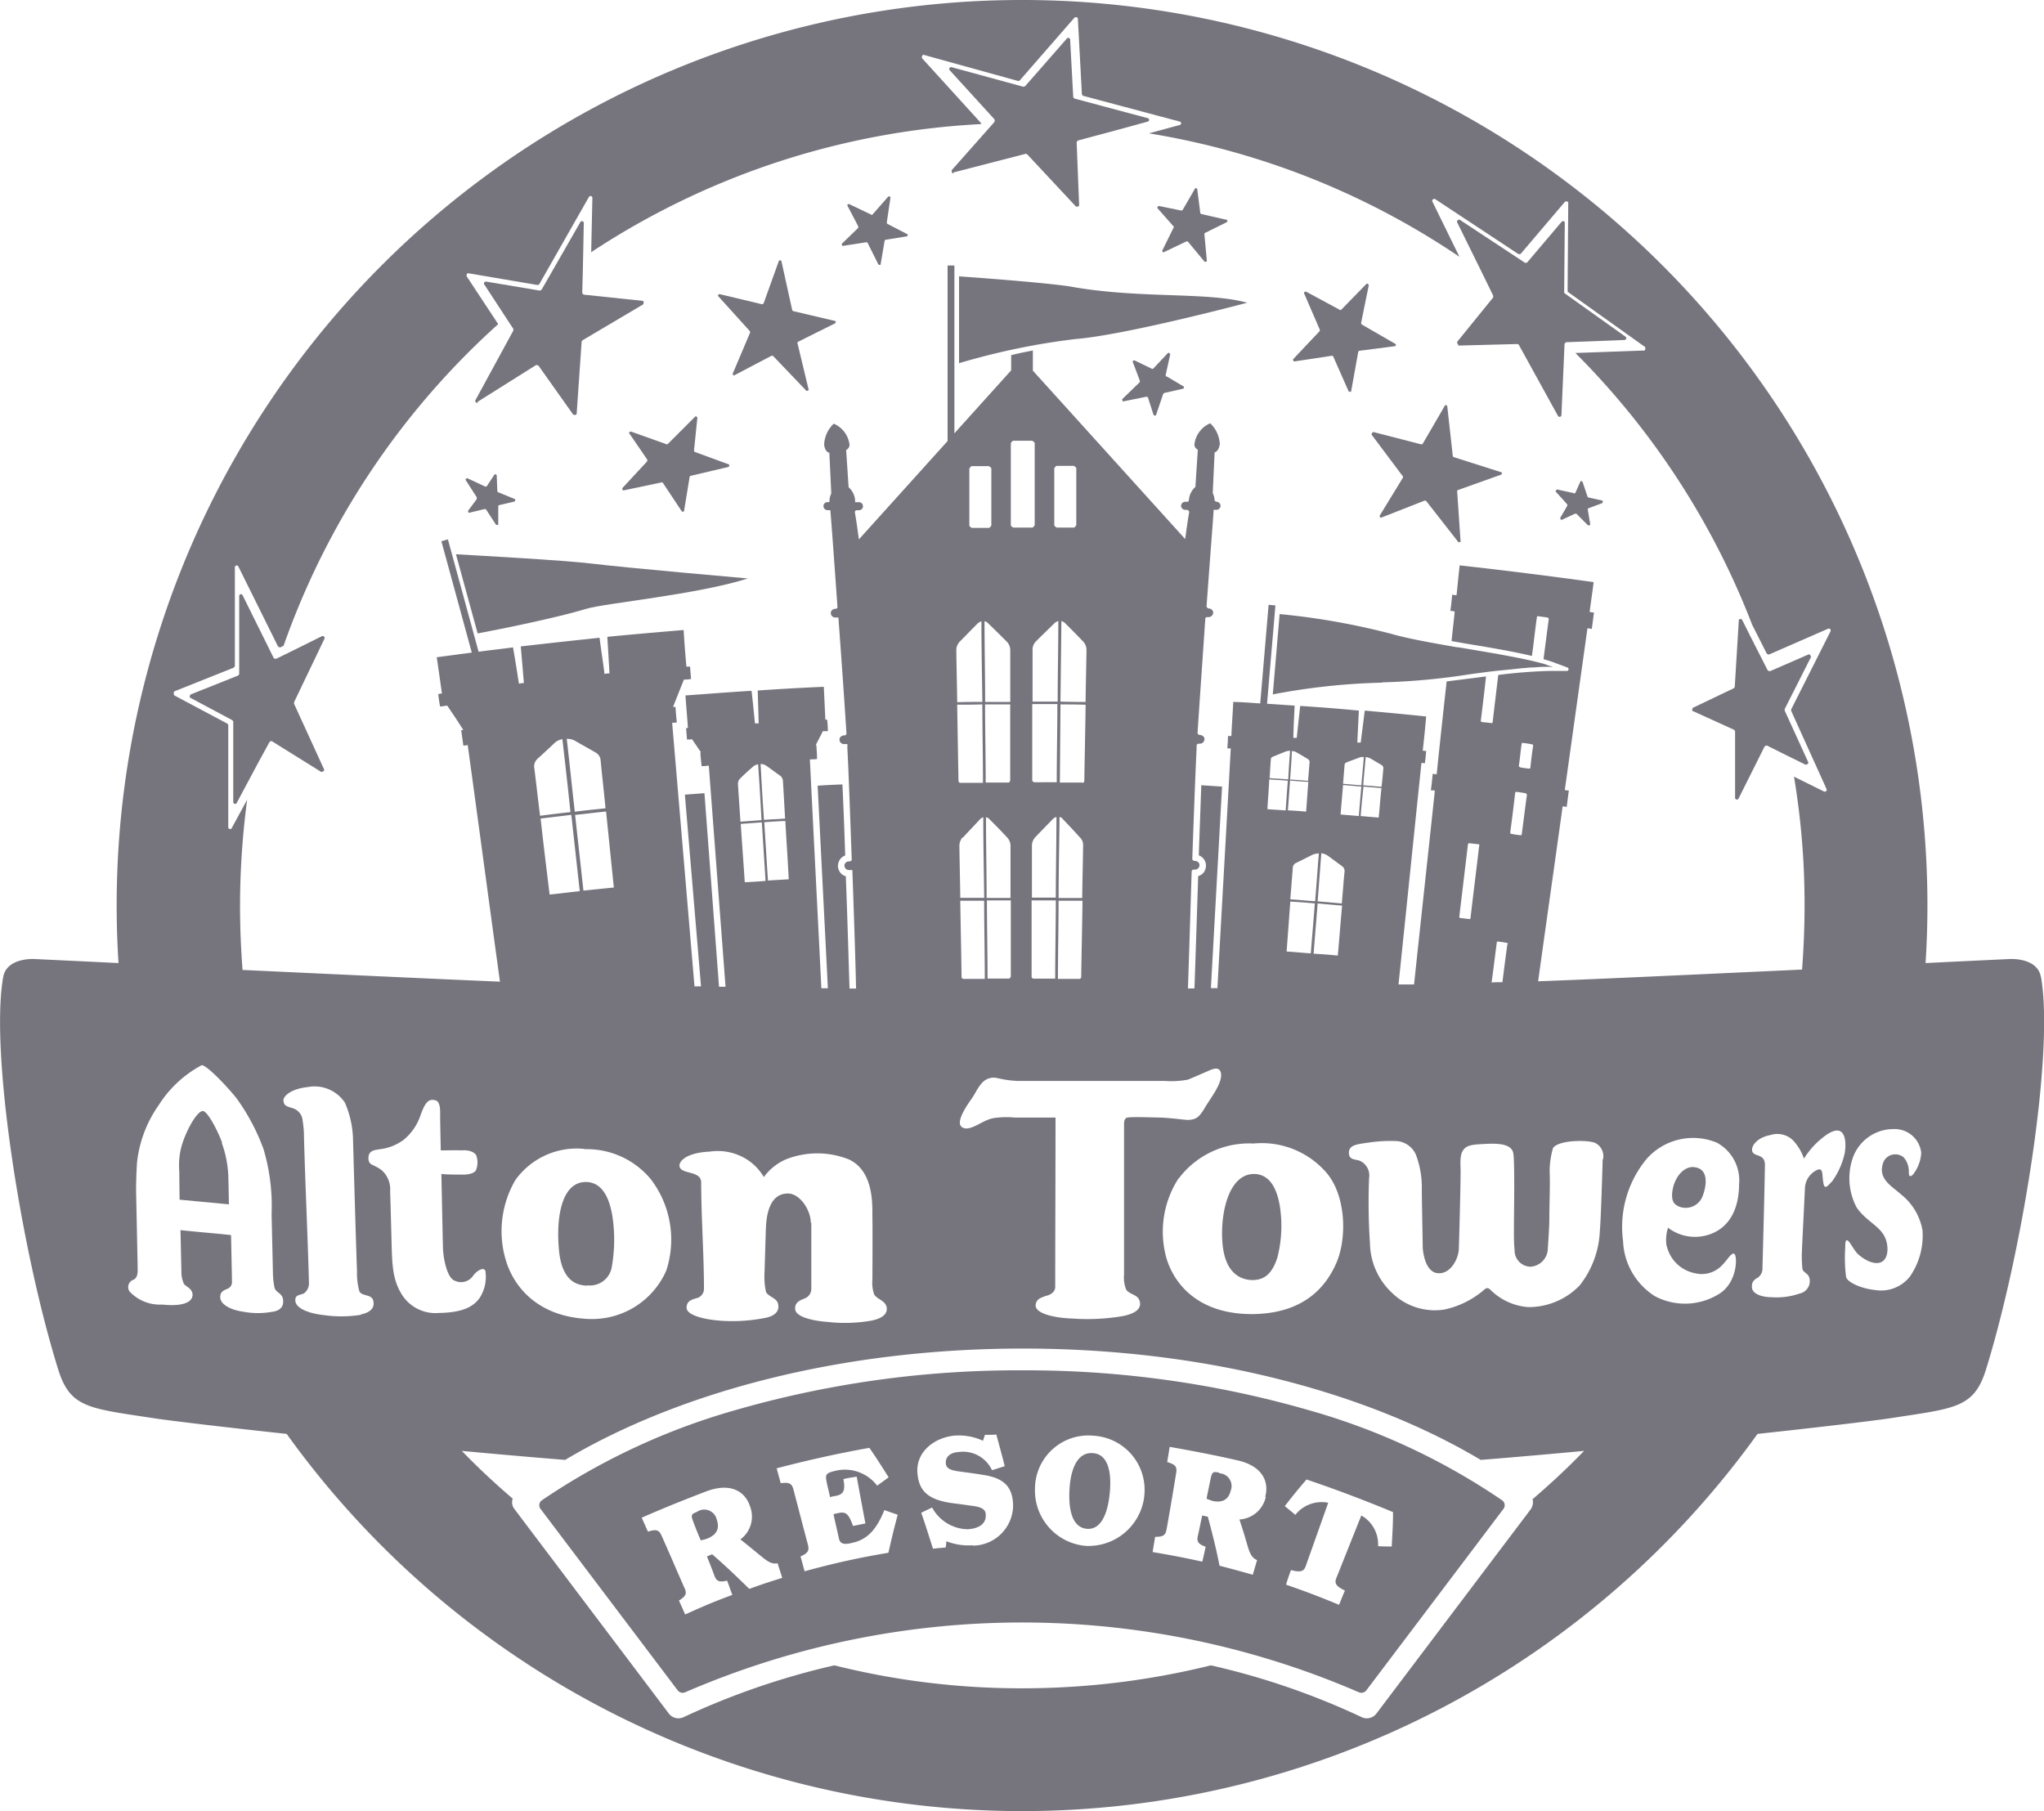 <?xml version="1.0" encoding="UTF-8"?> <svg xmlns="http://www.w3.org/2000/svg" id="Alton_Towers_Resort" data-name="Alton Towers Resort" width="156.753" height="138.888" viewBox="0 0 156.753 138.888"><path id="Path_29" data-name="Path 29" d="M61.97,15.56v6.684a53.324,53.324,0,0,1,8.944-1.855c3.853-.309,13.154-2.783,13.154-2.783-3.092-.856-8.23-.285-13.535-1.237-1.736-.285-7.16-.69-8.563-.785Z" transform="translate(11.579 5.61)" fill="#76757e"></path><path id="Path_30" data-name="Path 30" d="M80.463,31.693a51.9,51.9,0,0,0,6.708-.618c.476-.071.928-.119,1.4-.19l.618-.071c.238-.024.476-.048.69-.071h.024q.714-.071,1.356-.143h0c.214,0,.428-.048.642-.048h0c.309,0,.618-.048.9-.048h.761l-.214-.071a.143.143,0,0,1-.1-.024c-.048,0-.071-.024-.119-.048-.1-.024-.19-.071-.309-.1h0c-1.617-.452-4.139-.856-6.541-1.261h-.071c-1.927-.333-3.782-.666-5.019-1.023a54.543,54.543,0,0,0-8.587-1.522l-.523,6.161a50.3,50.3,0,0,1,8.349-.9Z" transform="translate(25.531 20.637)" fill="#76757e"></path><path id="Path_31" data-name="Path 31" d="M55.74,28.716c1.356-.428,8.539-1.094,12.393-2.331,0,0-9.277-.809-11.988-1.142-2.236-.262-8.373-.595-10.395-.714L47.415,30.6c1.665-.309,6.137-1.213,8.3-1.879Z" transform="translate(-10.783 17.976)" fill="#76757e"></path><path id="Path_32" data-name="Path 32" d="M40.121,44.906c-.309-.856-1.094-2.4-1.475-2.426-.381,0-1.047,1.07-1.475,2.212a5.483,5.483,0,0,0-.333,2.4c0,.333.024,2.188.024,2.188l3.782.357s-.024-1.5-.048-2.212a8.326,8.326,0,0,0-.5-2.5Z" transform="translate(-23.089 42.722)" fill="#76757e"></path><path id="Path_33" data-name="Path 33" d="M51.266,52.694a1.7,1.7,0,0,0,1.9-1.475,12.011,12.011,0,0,0,0-4.044c-.167-.809-.547-2.283-1.855-2.4-1.927-.143-2.45,2.5-2.212,5.162.214,2.5,1.427,2.759,2.188,2.783Z" transform="translate(-6.237 45.876)" fill="#76757e"></path><path id="Path_34" data-name="Path 34" d="M72.829,52.645c.785-.024,1.451-.381,1.879-1.784a9.829,9.829,0,0,0,.167-3.925c-.143-.809-.523-2.379-1.927-2.426-2.069-.048-2.688,3.259-2.45,5.471.238,2.26,1.5,2.664,2.307,2.664Z" transform="translate(23.269 45.521)" fill="#76757e"></path><path id="Path_35" data-name="Path 35" d="M85.3,47.221a1.385,1.385,0,0,0,2.022-.761c.262-.69.5-2.046-.666-2.165-.5-.071-1.189.309-1.546,1.308,0,0-.452,1.284.214,1.617Z" transform="translate(43.27 45.213)" fill="#76757e"></path><path id="Path_36" data-name="Path 36" d="M187.566,81.587c-.262-1.522-2.4-1.38-2.4-1.38s-2.593.119-6.446.309q.143-2.212.143-4.424a69.433,69.433,0,0,0-138.866,0q0,2.248.143,4.424c-3.877-.19-6.446-.309-6.446-.309s-2.117-.143-2.4,1.38c-1.023,5.8,1.4,21.051,4.21,30.066.928,3.021,2.379,3,7.421,3.782,1.308.19,5.019.642,10.109,1.189a69.446,69.446,0,0,0,112.8,0c5.09-.547,8.8-1,10.109-1.189,5.043-.785,6.494-.761,7.421-3.782,2.783-8.991,5.233-24.238,4.21-30.066ZM44.371,59.7l4.591-1.832s.1-.071.1-.143V50.165a.141.141,0,0,1,.262-.071l3.045,6.137s.119.1.19.071l.238-.119a59.935,59.935,0,0,1,16.46-24.666L66.825,27.83s0-.238.143-.214l5.3.9s.119,0,.143-.071l3.806-6.684a.141.141,0,0,1,.262.071L76.388,26a59.828,59.828,0,0,1,29.9-9.824c0-.048,0-.071-.024-.1l-4.519-4.971s0-.262.143-.238l7.231,2s.119,0,.143-.048l4.21-4.829s.238-.048.238.1l.309,5.8s.048.119.1.119l7.4,1.974a.133.133,0,0,1,0,.262l-2.355.642a59.547,59.547,0,0,1,23.81,9.467L140.9,22.121c-.071-.119.1-.262.214-.19l6.375,4.21s.143.024.19-.024l3.4-4s.262-.048.238.1l-.048,6.732s0,.1.048.119l5.9,4.21s.048.262-.071.262l-5.281.19A59.927,59.927,0,0,1,165.42,54.566l1.118,2.212s.119.1.19.071l4.519-1.974a.147.147,0,0,1,.19.19l-3.021,5.994v.119l2.712,5.994a.147.147,0,0,1-.19.19l-2.307-1.142a59.381,59.381,0,0,1,.809,9.919c0,1.641-.071,3.259-.19,4.876-7.207.333-15.247.714-20.242.9.618-4.472,1.261-8.944,1.879-13.415a1.392,1.392,0,0,1,.309.048c.071-.5.1-.761.167-1.261a1.392,1.392,0,0,1-.309-.048l1.736-12.393a1.606,1.606,0,0,1,.333.048c.071-.5.1-.761.167-1.261a1.606,1.606,0,0,1-.333-.048c.119-.9.19-1.356.309-2.283q-5.138-.714-10.276-1.284c-.1.9-.143,1.38-.238,2.283a.81.81,0,0,1-.333-.048c-.048.5-.071.761-.143,1.261a.81.81,0,0,1,.333.048c-.071.761-.167,1.5-.238,2.26l1.213.214c1.76.285,3.544.595,4.948.928.143-1.023.214-1.76.381-2.973a.083.083,0,0,1,.119-.071c.285.048.428.048.69.1a.109.109,0,0,1,.1.119c-.167,1.261-.262,2-.4,3.068.309.1.571.167.809.262l1.023.381c.143.048.1.285-.048.262h-1.284a39.093,39.093,0,0,0-3.972.309c-.167,1.4-.262,2.165-.428,3.616a.083.083,0,0,1-.119.071c-.262-.024-.4-.048-.69-.071a.1.1,0,0,1-.1-.1c.167-1.38.262-2.141.4-3.4-.452.048-.88.119-1.332.166-.547.071-1.118.143-1.689.214-.262,2.379-.523,4.733-.761,7.112a1.356,1.356,0,0,1-.309-.024c-.048.5-.071.761-.143,1.261a1.356,1.356,0,0,1,.309.024c-.523,4.948-1.07,9.9-1.594,14.866H138.3c.595-5.661,1.166-11.322,1.76-16.983a.976.976,0,0,1,.262.024c.048-.381.071-.571.1-.951a.976.976,0,0,1-.262-.024c.119-1.047.167-1.57.262-2.616-1.57-.167-3.14-.309-4.71-.452-.119.975-.19,1.475-.309,2.45h-.262c.048-.975.071-1.475.119-2.45-1.784-.167-2.688-.238-4.5-.357-.1.975-.167,1.475-.262,2.45h-.262c.024-.975.048-1.475.1-2.474-.714-.048-1.427-.1-2.117-.143l.642-7.54-.523-.048-.642,7.564c-.69-.048-1.38-.1-2.069-.119-.048,1.047-.1,1.57-.143,2.616h-.262c0,.381-.024.571-.048.951h.262c-.333,6.137-.69,12.25-1.023,18.387h-.5l.856-15.461c-.523-.024-1.047-.071-1.594-.1-.048,1.451-.119,3.235-.19,5.376a.838.838,0,0,1,.523.571.9.9,0,0,1-.143.737.856.856,0,0,1-.428.285c-.119,3.734-.238,7.326-.285,8.611h-.5c.048-1.308.167-5.066.285-8.967a.153.153,0,0,1,.143-.143h.119a.354.354,0,0,0,.333-.428.358.358,0,0,0-.333-.238h-.071s-.143-.071-.143-.143c.119-3.33.238-6.636.333-8.492v-.214a.153.153,0,0,1,.143-.143h.119a.354.354,0,0,0,.333-.428.358.358,0,0,0-.333-.238h-.048s-.143-.071-.143-.143c.143-2.26.381-5.59.595-8.777a.133.133,0,0,1,.143-.119h.119a.354.354,0,0,0,.333-.428.358.358,0,0,0-.333-.238h-.024s-.143-.071-.143-.143c.238-3.33.476-6.327.547-7.421h.214a.313.313,0,0,0,.309-.357.329.329,0,0,0-.309-.262h0s-.143-.048-.143-.119a1.434,1.434,0,0,0-.143-.547l.143-3.116c.143-.048.333-.19.4-.642a2.359,2.359,0,0,0-.737-1.594,2.014,2.014,0,0,0-1.213,1.641.432.432,0,0,0,.262.381L122.724,44a1.5,1.5,0,0,0-.5,1.023.133.133,0,0,1-.143.119h-.143a.313.313,0,0,0-.309.357.329.329,0,0,0,.309.262h.167s.143.071.143.167c-.119.69-.214,1.38-.309,2.069L110.26,35.085V33.539c-.523.1-1.094.214-1.665.357v1.166l-4.353,4.829V27.021h-.523V40.484l-6.8,7.54c-.1-.714-.19-1.4-.309-2.069,0-.1.048-.167.143-.167h.167a.306.306,0,0,0,.309-.262.313.313,0,0,0-.309-.357H96.63a1.474,1.474,0,0,0-.5-1.142l-.19-2.854a.479.479,0,0,0,.262-.381,2.014,2.014,0,0,0-1.213-1.641,2.359,2.359,0,0,0-.737,1.594c.048.452.238.595.4.642L94.8,44.5a1.519,1.519,0,0,0-.143.666h-.143a.306.306,0,0,0-.309.262.313.313,0,0,0,.309.357h.214c.1,1.118.309,4.091.547,7.421a.137.137,0,0,1-.143.143h-.024a.358.358,0,0,0-.333.238.342.342,0,0,0,.333.428h.238c.238,3.211.476,6.613.618,8.9a.153.153,0,0,1-.143.143h-.048a.358.358,0,0,0-.333.238.342.342,0,0,0,.333.428h.262v.357c.1,1.855.214,5.162.333,8.492a.153.153,0,0,1-.143.143h-.071a.358.358,0,0,0-.333.238.342.342,0,0,0,.333.428h.262c.143,3.949.262,7.778.285,9.086h-.5c-.048-1.284-.143-4.876-.285-8.611a.766.766,0,0,1-.428-.285.821.821,0,0,1-.143-.737.838.838,0,0,1,.523-.571c-.071-2.188-.143-4-.214-5.447-.642.024-1.284.048-1.9.1l.785,15.532h-.5c-.285-5.851-.595-11.7-.88-17.554a4.212,4.212,0,0,0,.547-.024c0-.428-.024-.642-.048-1.07h-.048c.214-.428.333-.642.547-1.07h.381c0-.357-.024-.523-.048-.88h-.143c-.048-1-.071-1.5-.119-2.521q-2.533.107-5.067.285c.024,1,.048,1.5.071,2.521h-.285c-.1-1-.143-1.5-.262-2.5-1.689.1-3.378.238-5.067.357.071,1,.119,1.5.19,2.5h-.143c.024.357.048.523.071.88a2.046,2.046,0,0,0,.381-.024c.285.4.4.595.69,1H84.76c.024.428.048.642.1,1.07a4.246,4.246,0,0,0,.547-.048c.428,5.661.856,11.3,1.284,16.96h-.5l-.523-6.946-.595-7.9c-.5.048-1,.071-1.5.119l1.237,14.7h-.5c-.571-6.732-1.142-13.487-1.713-20.218a1.8,1.8,0,0,0,.357-.024c-.048-.476-.071-.714-.1-1.189h-.19c.333-.833.5-1.261.833-2.093a4.246,4.246,0,0,0,.547-.048c-.024-.381-.048-.571-.071-.951H83.69c-.1-1.118-.143-1.689-.214-2.807-1.95.167-3.9.333-5.851.523.071,1.118.1,1.689.167,2.807a1.047,1.047,0,0,0-.381.048c-.143-1.118-.238-1.665-.381-2.783-2.022.214-4.02.428-6.042.666.1,1.118.143,1.689.238,2.807a2.082,2.082,0,0,0-.381.048c-.167-1.118-.262-1.665-.452-2.783-.88.119-1.76.214-2.64.333L65.4,48.024l-.5.143,2.331,8.539c-.9.119-1.784.238-2.688.357.167,1.118.238,1.665.4,2.783a1.194,1.194,0,0,0-.285.048c.048.381.071.571.143.951.214-.024.333-.048.547-.071.5.737.761,1.118,1.237,1.879h-.167c.071.476.1.714.167,1.189a1.606,1.606,0,0,0,.333-.048c.833,6.042,1.641,12.107,2.474,18.149-5.019-.214-12.75-.571-19.743-.9-.119-1.617-.19-3.235-.19-4.876a61.661,61.661,0,0,1,.547-8.182l-1.189,2.188a.141.141,0,0,1-.262-.071V62.272s-.024-.1-.071-.119l-4.067-2.165s-.1-.214,0-.262Zm103.257,5.8s-.1-.048-.1-.1c.1-.666.119-1.023.214-1.689a.083.083,0,0,1,.119-.071,6.413,6.413,0,0,1,.666.1.1.1,0,0,1,.1.1c-.1.666-.143,1.023-.214,1.689a.083.083,0,0,1-.119.071A6.411,6.411,0,0,1,147.628,65.507Zm.523,2.093c-.167,1.213-.238,1.832-.4,3.045a.083.083,0,0,1-.119.071,6.411,6.411,0,0,1-.666-.1.1.1,0,0,1-.1-.1c.167-1.213.238-1.832.381-3.045a.083.083,0,0,1,.119-.071,6.413,6.413,0,0,1,.666.1.1.1,0,0,1,.1.1Zm-1.5,11.465c-.167,1.213-.262,1.974-.381,2.926-.309,0-.595,0-.833.024.143-1.023.238-1.808.4-3.068a.083.083,0,0,1,.119-.071,5.972,5.972,0,0,1,.642.1.1.1,0,0,1,.1.1ZM144.488,71.5c-.214,1.855-.452,3.711-.666,5.566a.083.083,0,0,1-.119.071c-.262-.024-.381-.048-.642-.071a.1.1,0,0,1-.1-.1l.666-5.566s.048-.1.119-.071c.262.024.4.048.666.071a.1.1,0,0,1,.1.1ZM117.253,92.885V104.4a2.469,2.469,0,0,0,.167,1.166c.262.381.88.357,1.023.856.119.357.048.9-1.284,1.166a16.063,16.063,0,0,1-3.853.19c-1.451-.048-2.9-.4-2.831-1.047.048-.452.4-.547.785-.69.238-.048.714-.238.714-.69,0-3.972.024-9.039.024-12.987H108.88a6.8,6.8,0,0,0-1.665.048c-.761.143-1.5.833-2.117.785-.928-.119-.19-1.356.452-2.26.428-.595.666-1.4,1.4-1.594.571-.143.666.143,2.165.214h11.275a6.942,6.942,0,0,0,1.76-.1c.523-.214,1.118-.476,1.665-.714.642-.285.833-.071.88.285.048.809-.785,1.784-1.308,2.688-.428.69-.642.785-1.213.833-.262,0-1.522-.19-2.4-.19-.9-.024-1.879-.048-2.236,0-.333.024-.285.571-.285.571ZM112.234,75.5c0-2.069.048-4.115.071-6.184a.315.315,0,0,1,.238.143c.547.571.809.856,1.332,1.427a.807.807,0,0,1,.238.642c-.024,1.594-.048,2.4-.071,4H112.21Zm1.832.238c-.024,1.95-.071,3.9-.1,5.851a.153.153,0,0,1-.143.143h-1.641c0-2,.048-4,.048-5.994h1.832Zm0-9.063h-1.736l.048-5.994c.761,0,1.166,0,1.927.024-.024,1.95-.071,3.9-.1,5.851a.153.153,0,0,1-.143.143Zm-1.689-6.208.071-6.184a.984.984,0,0,1,.262.143c.571.571.856.856,1.4,1.427a.919.919,0,0,1,.262.642c-.024,1.594-.048,2.4-.071,4C113.542,60.488,113.138,60.488,112.377,60.465ZM113.59,46.93s-.1.19-.19.19h-1.308s-.19-.1-.19-.19V42.577s.1-.19.19-.19H113.4s.19.1.19.19Zm-1.641,7.493a1.137,1.137,0,0,1,.262-.143c0,2.069-.048,4.115-.048,6.184h-1.927v-4a.887.887,0,0,1,.285-.642c.571-.571.856-.833,1.427-1.4ZM110.188,75.5v-4a.963.963,0,0,1,.262-.642c.547-.571.809-.833,1.356-1.4a.567.567,0,0,1,.262-.143c0,2.069-.048,4.115-.048,6.184h-1.832Zm1.832.214c0,2-.048,4-.048,5.994h-1.665a.153.153,0,0,1-.143-.143V75.712H112Zm-1.665-9.063s-.143-.071-.143-.143V60.655h1.927c0,2-.048,4-.048,5.994ZM110.4,46.93s-.1.19-.19.19h-1.451s-.19-.1-.19-.19v-6.28s.1-.19.19-.19h1.451s.19.1.19.19Zm-1.832,34.633s-.071.143-.143.143h-1.641c0-2-.048-4-.048-5.994h1.832Zm-1.855-6.042c0-2.069-.048-4.115-.048-6.184a.413.413,0,0,1,.262.143c.547.547.833.833,1.356,1.4a.919.919,0,0,1,.262.642v4h-1.832Zm1.665-8.848h-1.736c0-2-.048-4-.048-5.994h1.927V66.53S108.476,66.673,108.38,66.673ZM106.6,60.488c0-2.069-.048-4.115-.048-6.184a.413.413,0,0,1,.262.143c.571.547.856.833,1.427,1.4a.943.943,0,0,1,.285.642v4H106.6Zm-.024,21.241h-1.641a.153.153,0,0,1-.143-.143c-.024-1.95-.071-3.9-.1-5.851h1.832C106.525,77.733,106.573,79.731,106.573,81.729Zm.5-34.776s-.1.19-.19.19h-1.308s-.19-.1-.19-.19V42.6s.1-.19.19-.19h1.308s.19.1.19.19Zm-1.023,7.493a1.136,1.136,0,0,1,.262-.143c0,2.069.048,4.115.071,6.184-.761,0-1.166,0-1.927.024-.024-1.594-.048-2.4-.071-4a.963.963,0,0,1,.262-.642C105.217,55.3,105.478,55.017,106.049,54.447Zm.333,6.256c0,2,.048,4,.048,5.994h-1.736a.153.153,0,0,1-.143-.143l-.1-5.851c.761,0,1.166,0,1.927-.024Zm-1.5,10.2c.523-.571.809-.856,1.332-1.427a.634.634,0,0,1,.238-.143c0,2.069.048,4.115.071,6.184h-1.832c-.024-1.594-.048-2.4-.071-4a1.068,1.068,0,0,1,.238-.642Zm16.555,26.141a6.755,6.755,0,0,1,5.733-2.688,6.559,6.559,0,0,1,5.471,2.093c1.641,1.736,1.736,5.138.88,7.088-.785,1.784-2.45,3.853-6.4,3.9-4.115.024-5.994-2.236-6.613-4.258a7.523,7.523,0,0,1,.928-6.161Zm10.656-21.1c.761.071,1.118.1,1.879.167-.143,1.522-.19,2.307-.333,3.83-.737-.071-1.118-.1-1.855-.143.119-1.522.19-2.307.309-3.83Zm-.523,3.83c-.737-.048-1.118-.1-1.855-.143.119-1.546.167-2.307.285-3.83.761.048,1.118.071,1.879.143-.119,1.546-.19,2.307-.309,3.83Zm.309-4c-.761-.048-1.118-.1-1.879-.143.071-.975.119-1.475.19-2.45a.429.429,0,0,1,.285-.357l1.189-.595a1.3,1.3,0,0,1,.523-.119c-.119,1.475-.167,2.212-.285,3.687Zm-.5-9.229c-.571-.048-.833-.071-1.4-.1.071-.88.1-1.308.143-2.188a.719.719,0,0,1,.381.119c.333.19.5.285.809.476.119.071.167.143.167.238-.048.571-.071.88-.119,1.451Zm0,.1c-.071.9-.1,1.356-.167,2.26-.547-.048-.833-.071-1.4-.1.071-.9.1-1.356.167-2.283.571.048.833.071,1.4.1Zm-1.57-.214c-.571-.048-.833-.048-1.4-.1.048-.571.048-.88.1-1.451q0-.143.214-.214c.357-.143.523-.214.88-.357a.986.986,0,0,1,.381-.071c-.071.88-.1,1.308-.143,2.188Zm0,.1c-.071.9-.1,1.356-.167,2.283-.547-.048-.833-.048-1.4-.1.048-.9.1-1.356.143-2.283.571.048.833.048,1.4.1Zm4.163,9.419c-.761-.071-1.118-.1-1.879-.167.119-1.475.167-2.212.285-3.687a1.154,1.154,0,0,1,.5.19c.428.309.642.476,1.07.785a.467.467,0,0,1,.214.4c-.1.975-.119,1.475-.214,2.45Zm-.119-6.827c.071-.9.119-1.356.19-2.26l1.4.119c-.071.9-.119,1.356-.19,2.26C134.712,69.194,134.427,69.17,133.856,69.123Zm.19-2.355c.048-.571.071-.88.119-1.451q0-.143.214-.214c.357-.143.523-.19.88-.333a.706.706,0,0,1,.381-.048c-.071.88-.119,1.308-.19,2.165l-1.4-.119Zm1.546.214,1.4.119c-.1.9-.119,1.356-.214,2.26l-1.38-.119c.071-.9.119-1.356.214-2.26Zm0-.1c.071-.88.119-1.308.19-2.165a1.019,1.019,0,0,1,.381.119c.333.19.476.285.809.476a.3.3,0,0,1,.167.238c-.048.571-.071.88-.143,1.451l-1.4-.119ZM93.228,100.425c0-.975-.856-2.283-1.808-2.236-1.522.048-1.617,2.046-1.641,2.854-.024.761-.1,3.259-.1,3.259a5.337,5.337,0,0,0,.119,1.451c.214.357.785.452.9.833.119.357.1.975-1.094,1.166a12.883,12.883,0,0,1-3.306.19c-1.308-.1-2.593-.428-2.593-1s.5-.642.88-.761a.74.74,0,0,0,.452-.69c0-2.64-.214-5.518-.214-8.182-.048-.928-1.641-.547-1.665-1.261,0-.428.69-1,2.307-1.07a4.163,4.163,0,0,1,3.068.737,4,4,0,0,1,1.094,1.213,4.155,4.155,0,0,1,1.689-1.356,6.542,6.542,0,0,1,4.829,0c1.9.88,1.808,3.425,1.808,4.377.024.951,0,4.852,0,4.852a2.669,2.669,0,0,0,.143,1.142c.238.357.761.428.928.88.1.333.048.88-1.166,1.118a11.831,11.831,0,0,1-3.306.1c-1.308-.1-2.593-.428-2.521-1.07,0-.428.357-.595.737-.737a.788.788,0,0,0,.5-.714v-5.09ZM89.66,69.717c.642-.048.975-.071,1.617-.1.1,1.784.167,2.688.262,4.472-.642.048-.951.048-1.594.1-.119-1.784-.167-2.688-.285-4.472Zm.1,4.5c-.642.048-.951.071-1.594.1-.119-1.784-.19-2.688-.309-4.472l1.617-.119.285,4.472Zm-.119-4.662c-.119-1.713-.167-2.569-.262-4.305a.783.783,0,0,1,.452.143c.4.285.618.452,1.023.737a.531.531,0,0,1,.238.428c.071,1.142.1,1.713.167,2.878-.642.048-.975.048-1.617.1Zm-.19,0-1.617.119c-.071-1.142-.119-1.713-.19-2.878a.562.562,0,0,1,.19-.452c.357-.357.547-.523.928-.856a.738.738,0,0,1,.428-.214c.119,1.713.167,2.569.262,4.305Zm-14.3-.4c.951-.1,1.427-.167,2.379-.262l.595,5.828-2.331.238c-.214-1.95-.428-3.877-.642-5.828ZM75.531,75c-.928.1-1.4.167-2.331.262-.238-1.95-.476-3.877-.69-5.828.951-.119,1.427-.167,2.355-.285.214,1.95.428,3.877.642,5.828Zm-.4-6.089c-.214-1.855-.4-3.734-.618-5.59a1.261,1.261,0,0,1,.666.167c.618.357.928.523,1.546.88a.742.742,0,0,1,.381.547c.143,1.5.238,2.236.381,3.734-.951.1-1.427.143-2.379.262Zm-.285.024c-.951.1-1.427.167-2.379.285-.19-1.5-.262-2.236-.452-3.734a.788.788,0,0,1,.238-.618c.523-.476.785-.714,1.308-1.213a1.178,1.178,0,0,1,.618-.309c.214,1.855.428,3.734.618,5.59Zm1.023,25.856a6.36,6.36,0,0,1,5.114,2.331,7.628,7.628,0,0,1,1.166,6.969,6.215,6.215,0,0,1-6.113,3.711c-3.806-.214-5.614-2.5-6.208-4.543a7.776,7.776,0,0,1,.737-6.089,5.775,5.775,0,0,1,5.3-2.4ZM51.959,107.252a6.017,6.017,0,0,1-2.26,0c-.88-.119-1.76-.523-1.76-1.118,0-.4.238-.5.5-.618a.556.556,0,0,0,.4-.595c0-.4-.071-3.544-.071-3.544-1.284-.143-2.593-.238-3.877-.381.024,1.07.048,2.141.071,3.187a2.2,2.2,0,0,0,.19.928c.167.238.618.333.666.809.024.618-.785.951-2.331.785a3.183,3.183,0,0,1-2.5-1,.6.6,0,0,1,.285-.9c.4-.167.333-.737.333-1,0-.214-.119-5.828-.119-5.828s0-1.142.071-2.141a9.34,9.34,0,0,1,1.665-4.424,8.767,8.767,0,0,1,3.306-3.068c.4.024,1.927,1.617,2.664,2.545a15.988,15.988,0,0,1,2.069,3.9,15.3,15.3,0,0,1,.618,4.948c.024,1.237.1,4.305.1,4.519A6.471,6.471,0,0,0,52.1,105.4c.119.4.523.4.642.833.071.357.048.88-.761,1.023Zm6.779.238a9.562,9.562,0,0,1-2.854.024c-1.094-.119-2.212-.5-2.188-1.166,0-.4.357-.357.666-.5a.977.977,0,0,0,.381-.856c-.1-3.734-.285-7.469-.381-11.18a7.747,7.747,0,0,0-.1-1.189,1.084,1.084,0,0,0-.761-.975c-.571-.167-.666-.238-.714-.571-.048-.285.476-.9,1.832-1.047A2.8,2.8,0,0,1,57.5,91.22a7.479,7.479,0,0,1,.618,2.664c.1,3.473.19,6.8.309,10.276a5.1,5.1,0,0,0,.19,1.546c.19.357.928.214,1.047.666.1.357.071.88-.951,1.094Zm3.021-1.736c-.642-1.142-.642-2.307-.69-4.21-.048-1.927-.1-3.52-.1-3.52a1.945,1.945,0,0,0-.642-1.617c-.69-.523-1-.333-1.023-.928,0-.618.5-.618.9-.69A3.794,3.794,0,0,0,62,94.075,4.142,4.142,0,0,0,63.329,92.1c.309-.809.547-1.237,1.142-1.047.381.119.333.88.333,1.237s.048,2.593.048,2.593c.452,0,1.142-.024,1.594,0,0,0,.785-.1,1.118.357a1.586,1.586,0,0,1-.024,1.189c-.262.357-1.07.309-1.07.309-.476,0-1.094,0-1.57-.048,0,0,.1,4.924.119,5.59,0,.666.262,2.355.9,2.593a1.119,1.119,0,0,0,1.4-.357c.238-.357.809-.737.951-.4a2.944,2.944,0,0,1-.357,1.95c-.571.975-1.736,1.261-3.235,1.284a3.029,3.029,0,0,1-2.9-1.57ZM148.58,121.6a.988.988,0,0,1-.143.809l-11.822,15.651a.923.923,0,0,1-1.142.285,56.56,56.56,0,0,0-11.56-3.972,60.154,60.154,0,0,1-14.438,1.76,58.979,58.979,0,0,1-14.438-1.76,57.514,57.514,0,0,0-11.56,3.972.923.923,0,0,1-1.142-.285L70.512,122.4a.841.841,0,0,1-.143-.809c-1.356-1.166-2.664-2.379-3.9-3.663,2.569.238,5.233.476,7.921.69,8.825-5.257,21.289-8.539,35.109-8.539s26.284,3.283,35.109,8.539c2.688-.214,5.352-.452,7.921-.69-1.237,1.284-2.545,2.5-3.9,3.663Zm5.376-26.046c0,.309-.143,4.924-.214,5.471a7.227,7.227,0,0,1-1.546,4.21,5.44,5.44,0,0,1-3.949,1.665,4.589,4.589,0,0,1-2.878-1.308c-.19-.19-.309-.19-.5-.024a6.85,6.85,0,0,1-3.068,1.522,4.709,4.709,0,0,1-4-1.284,5.318,5.318,0,0,1-1.689-3.782A47.325,47.325,0,0,1,136.044,97a1.23,1.23,0,0,0-.737-1.332c-.357-.119-.833-.048-.809-.642.024-.547.595-.618,1.475-.737a11.276,11.276,0,0,1,2.236-.119,1.752,1.752,0,0,1,1.427,1.047,7.038,7.038,0,0,1,.452,2.616c0,.737.071,4.282.071,4.543.048.618.309,1.95,1.261,1.927.928,0,1.451-1.142,1.5-1.76.024-.333.143-4.971.143-6.018,0-.547-.1-1.332.238-1.713.262-.333.666-.381,1.689-.428,1-.048,2,0,2.117.737s.048,4.662.048,5.233-.024,1.57.048,2.165a1.247,1.247,0,0,0,1.213,1.284,1.42,1.42,0,0,0,1.332-1.308c.024-.476.119-1.713.119-2.307,0-1.189.071-2.593.024-3.734a6.407,6.407,0,0,1,.262-1.76c.476-.642,2.735-.618,3.235-.381a1.135,1.135,0,0,1,.595,1.261Zm4.924,6.684a2.76,2.76,0,0,0,2.188,2.069,2.131,2.131,0,0,0,2.069-.642c.357-.357.69-.951.9-.856.262.071.309,2.236-1.213,3.116a4.941,4.941,0,0,1-4.852.143,5.24,5.24,0,0,1-2.45-4.234,8.185,8.185,0,0,1,1.808-6.3,4.752,4.752,0,0,1,5.4-1.237,3.293,3.293,0,0,1,1.689,3.187c0,1.118-.285,3.092-2.165,3.806a3.412,3.412,0,0,1-3.283-.476,2.93,2.93,0,0,0-.1,1.451Zm12.607-4.924c-.547.666-.571.309-.642-.214-.048-.4,0-.88-.4-.737a1.623,1.623,0,0,0-.975,1.38c-.071,1.641-.167,3.33-.238,5a9.967,9.967,0,0,0,.048,1.261c.143.309.476.309.547.737a.973.973,0,0,1-.761,1.118,5.37,5.37,0,0,1-2.093.285c-.833,0-1.617-.262-1.57-.856,0-.381.238-.523.476-.666a.853.853,0,0,0,.333-.737c.071-2.545.143-5.328.19-7.873,0-.928-.833-.595-.975-1.07-.1-.381.357-1.047,1.4-1.237a1.708,1.708,0,0,1,1.855.547,3.968,3.968,0,0,1,.714,1.261,6.211,6.211,0,0,1,1.736-1.832c1.546-1.047,1.522.737,1.38,1.451a5.864,5.864,0,0,1-1.023,2.212Zm6.042,7.231a2.816,2.816,0,0,1-2.664,1.047c-.975-.1-2.046-.523-2.236-.975a11.4,11.4,0,0,1-.071-2.236c0-.428.024-.666.167-.595.19.071.5.761.809,1.047a3.128,3.128,0,0,0,.88.571c1.118.428,1.5-.381,1.356-1.308-.214-1.356-1.475-1.594-2.331-2.831a4.777,4.777,0,0,1-.309-3.782,3.31,3.31,0,0,1,3.116-2.236,2.051,2.051,0,0,1,2.141,1.808,2.914,2.914,0,0,1-.642,1.689c-.262.238-.309.071-.309-.238a1.611,1.611,0,0,0-.4-1.094,1,1,0,0,0-1.522.309c-.547,1.308.595,1.879,1.308,2.521a4.515,4.515,0,0,1,1.665,2.783,5.538,5.538,0,0,1-.975,3.544Z" transform="translate(-31.05 -6.66)" fill="#76757e"></path><path id="Path_37" data-name="Path 37" d="M37.221,33.772l3.211,1.713s.071.071.071.119v6.161a.141.141,0,0,0,.262.071l1.689-3.164.833-1.522s.119-.1.19-.048l3.782,2.355s.262-.048.214-.19l-2.307-5.043v-.119L47.5,29.229a.147.147,0,0,0-.19-.19l-2.64,1.308-.88.428s-.167,0-.19-.071l-2.379-4.8a.137.137,0,0,0-.262.071v5.947s-.024.119-.1.143l-3.639,1.451s-.119.19,0,.262Z" transform="translate(-22.615 19.747)" fill="#76757e"></path><path id="Path_38" data-name="Path 38" d="M46.534,27.655l4.5-2.831s.143,0,.19.048l2.664,3.758s.238.071.262-.071l.381-5.518s.024-.1.071-.119l4.662-2.759s.071-.238-.048-.262l-4.519-.476s-.119-.071-.119-.143l.048-1.855.071-3.5a.141.141,0,0,0-.262-.071l-2.973,5.185a.387.387,0,0,1-.143.071l-4.115-.69c-.119,0-.214.119-.143.214L49.1,21.756l.19.285a.273.273,0,0,1,0,.143l-2.9,5.328a.14.14,0,0,0,.19.19Z" transform="translate(-9.926 3.172)" fill="#76757e"></path><path id="Path_39" data-name="Path 39" d="M61.978,18.2,67.5,16.774a.235.235,0,0,1,.143.048l3.734,4s.238.024.238-.1l-.19-4.829s.048-.119.1-.143l3.187-.856h0l2.165-.595a.133.133,0,0,0,0-.262l-5.614-1.5s-.1-.071-.1-.119l-.238-4.4c0-.119-.167-.19-.238-.1l-3.211,3.663a.479.479,0,0,1-.143.048l-5.495-1.5a.143.143,0,0,0-.143.238l3.425,3.758s.048.143,0,.19L65,14.467h0l-3.164,3.568s0,.262.143.238Z" transform="translate(11.143 -4.976)" fill="#76757e"></path><path id="Path_40" data-name="Path 40" d="M78.107,23.4l4.543-.119s.1.024.119.071l3,5.447a.141.141,0,0,0,.262-.071l.238-5.447s.071-.143.143-.143h.119l4.329-.167a.14.14,0,0,0,.071-.262L86.289,19.4s-.071-.071-.048-.119L86.289,14a.135.135,0,0,0-.238-.1l-2.64,3.116s-.119.071-.19.024L78.25,13.762a.152.152,0,0,0-.214.19l1.76,3.568,1,2.046v.143l-2.759,3.4s0,.238.119.238Z" transform="translate(33.714 3.102)" fill="#76757e"></path><path id="Path_41" data-name="Path 41" d="M85.684,33.687l3.14,1.427s.071.071.071.119v5.09a.141.141,0,0,0,.262.071l2-4s.119-.1.19-.071l1.38.69,1.594.785s.238-.071.19-.19L92.7,33.64v-.119l2.022-4s-.071-.238-.19-.19l-2.95,1.284s-.143,0-.19-.071l-1.332-2.616-.618-1.237c-.071-.119-.262-.1-.262.048l-.309,5.066s-.024.1-.071.119l-3.14,1.5s-.119.214,0,.262Z" transform="translate(44.167 20.855)" fill="#76757e"></path><path id="Path_42" data-name="Path 42" d="M51.633,21.362l1.4,2.046v.119L51.11,25.6s0,.167.1.167l2.926-.618s.071,0,.1.048l1.451,2.188s.167.048.167-.048l.428-2.616s.024-.071.071-.071l2.926-.69s.1-.143,0-.19l-2.593-.951s-.071-.048-.071-.1l.262-2.545s-.1-.143-.167-.071l-2.117,2.117s-.071.024-.1,0l-2.735-.975s-.167.071-.119.143Z" transform="translate(-3.393 11.843)" fill="#76757e"></path><path id="Path_43" data-name="Path 43" d="M56.656,20.518s.024.071,0,.1l-1.332,3.14s.048.167.119.119l2.854-1.5h.119l2.569,2.688s.19,0,.167-.1L60.295,21.4s0-.1.048-.1L63.2,19.876s.071-.167,0-.167l-3.235-.761s-.071-.048-.071-.071l-.833-3.782s-.143-.1-.19,0L57.7,18.353s-.071.071-.119.071L54.3,17.64s-.143.1-.1.143l2.474,2.735Z" transform="translate(0.861 4.91)" fill="#76757e"></path><path id="Path_44" data-name="Path 44" d="M58.238,16.794l1.832-.285s.071,0,.1.048L61,18.221s.167.071.167-.024l.309-1.808s.048-.071.071-.071l1.641-.262s.119-.143.024-.167L61.687,15.1a.166.166,0,0,1-.048-.1l.285-1.927s-.1-.143-.167-.071l-1.213,1.38s-.071.048-.119,0l-1.689-.809s-.167.048-.119.119l.833,1.594v.119L58.19,16.627s0,.167.071.167Z" transform="translate(6.367 2.069)" fill="#76757e"></path><path id="Path_45" data-name="Path 45" d="M69.613,15.64s.024.071,0,.1l-.88,1.784s.048.167.119.119l1.736-.833s.1,0,.119.024l1.284,1.546s.167,0,.167-.071l-.19-2.046s0-.071.048-.1L73.7,15.33s.071-.167,0-.167l-1.974-.452s-.071-.048-.071-.071l-.238-1.855s-.119-.119-.167-.024L70.3,14.4a.349.349,0,0,1-.1.048l-1.736-.357s-.143.1-.1.167l1.261,1.427Z" transform="translate(20.396 1.701)" fill="#76757e"></path><path id="Path_46" data-name="Path 46" d="M70.608,19.853a.349.349,0,0,1-.048-.1l.357-1.617s-.1-.143-.167-.1l-1.142,1.213s-.071.048-.119,0l-1.332-.642s-.167.048-.119.119l.547,1.451v.1L67.23,21.59s0,.19.1.167l1.76-.357s.1,0,.119.071l.428,1.332s.143.1.19,0l.547-1.617.071-.071,1.475-.333s.1-.119.024-.167l-1.284-.761Z" transform="translate(18.83 9.023)" fill="#76757e"></path><path id="Path_47" data-name="Path 47" d="M72.883,21.762l2.831-.428s.071,0,.1.048L77,24.069s.167.071.19,0l.547-3.045s.048-.071.071-.071l2.759-.357s.119-.119.024-.167L78,18.932a.349.349,0,0,1-.048-.1l.595-2.926s-.1-.143-.167-.1l-1.951,2s-.071.048-.119,0l-2.593-1.4s-.167.048-.143.119l1.213,2.807v.1L72.74,21.6s0,.167.071.167Z" transform="translate(26.427 5.949)" fill="#76757e"></path><path id="Path_48" data-name="Path 48" d="M75.26,21.955l2.426,3.235s.024.071,0,.1L75.9,28.211s.024.167.119.143l3.33-1.308a.318.318,0,0,1,.119.024l2.474,3.164s.167.024.167-.071l-.262-3.83a.1.1,0,0,1,.071-.1l3.33-1.189s.071-.143,0-.167l-3.663-1.166s-.071-.048-.071-.071l-.428-3.853s-.119-.119-.167-.048l-1.713,2.949a.349.349,0,0,1-.1.048l-3.687-.951s-.143.071-.1.143Z" transform="translate(29.901 11.345)" fill="#76757e"></path><path id="Path_49" data-name="Path 49" d="M82.619,23.095l-1.308-.285s-.143.1-.1.167l.88.975a.186.186,0,0,1,0,.119L81.549,25s.048.167.119.143l1.023-.476h.1l.9.9s.167,0,.167-.071l-.19-1.142s0-.1.048-.1l1.07-.4s.071-.167,0-.19l-1.07-.238a.178.178,0,0,1-.071-.071l-.381-1.142s-.143-.1-.167,0l-.381.856s-.071.071-.1.048Z" transform="translate(38.098 14.726)" fill="#76757e"></path><path id="Path_50" data-name="Path 50" d="M46.921,23.757v.1l-.666.9s0,.167.1.143l1.189-.285s.071,0,.1.048l.761,1.166s.167.048.167-.048V24.423s0-.1.048-.1l1.213-.285s.1-.143,0-.19l-1.284-.523s-.048-.048-.048-.071l-.048-1.237s-.119-.119-.167-.048l-.595.9s-.071.048-.119.024l-1.38-.642s-.167.048-.119.143l.856,1.332Z" transform="translate(-10.361 14.42)" fill="#76757e"></path><path id="Path_51" data-name="Path 51" d="M67.346,53.513c-1.118-.1-1.713,1.047-1.808,2.807s.309,2.926,1.356,3c1,.071,1.57-1.023,1.736-2.759C68.8,54.8,68.416,53.585,67.346,53.513Z" transform="translate(16.479 57.925)" fill="#76757e"></path><path id="Path_52" data-name="Path 52" d="M70.925,54.165c-.476-.1-.547-.071-.666.476-.119.595-.19.9-.309,1.522.167.071.309.119.452.167.761.167,1.237-.1,1.4-.785a.976.976,0,0,0-.88-1.332Z" transform="translate(22.58 58.772)" fill="#76757e"></path><path id="Path_53" data-name="Path 53" d="M53.774,55.486c-.476.19-.5.238-.309.761.214.571.333.856.571,1.427a2.312,2.312,0,0,0,.476-.119c.737-.285,1-.761.761-1.451a.986.986,0,0,0-1.475-.642Z" transform="translate(-0.301 60.448)" fill="#76757e"></path><path id="Path_54" data-name="Path 54" d="M85.455,50.84a78.291,78.291,0,0,0-22.121,3.092,51.3,51.3,0,0,0-14.7,6.874.462.462,0,0,0-.1.666L59.052,75.387a.477.477,0,0,0,.571.143,65.018,65.018,0,0,1,51.664,0,.485.485,0,0,0,.571-.143l10.514-13.915a.462.462,0,0,0-.1-.666,50.677,50.677,0,0,0-14.7-6.874A78.291,78.291,0,0,0,85.455,50.84ZM64.523,67.586c-1.094-1.07-1.665-1.617-2.831-2.64-.167.071-.238.1-.4.167.238.595.357.88.571,1.475.167.428.357.523.975.381.167.428.238.666.4,1.094-1.475.547-2.188.856-3.616,1.5l-.476-1.07c.547-.333.618-.547.428-.951-.714-1.617-1.047-2.426-1.76-4.02-.19-.428-.381-.523-1.047-.309l-.476-1.07c1.665-.737,3.33-1.4,5.019-2.046,1.855-.666,2.926.071,3.283,1.166a2.171,2.171,0,0,1-.737,2.545c.666.523.975.785,1.617,1.308.523.428.809.595,1.237.523.143.452.214.666.357,1.118-1,.309-1.5.476-2.5.833ZM75.25,64.826a60.381,60.381,0,0,0-6.47,1.427c-.119-.452-.19-.69-.309-1.142.595-.262.666-.452.571-.88-.452-1.689-.666-2.545-1.118-4.258-.119-.428-.285-.571-.975-.476-.119-.452-.19-.69-.309-1.142,2.355-.618,4.71-1.142,7.112-1.57.618.9.9,1.356,1.475,2.26-.357.262-.523.381-.88.642a3.109,3.109,0,0,0-3.092-1.166c-.856.19-.9.285-.785.88.1.476.167.69.262,1.166a3.06,3.06,0,0,1,.452-.1c.595-.119.737-.428.571-1.284.4-.1.618-.119,1.023-.19.262,1.451.4,2.165.666,3.592-.381.071-.571.119-.951.19-.357-1-.571-1.118-1.189-.975-.119.024-.19.048-.309.071.167.761.262,1.142.428,1.9.1.428.476.428.975.309,1-.214,1.808-.785,2.5-2.521.4.143.618.214,1.023.357-.309,1.166-.452,1.76-.714,2.926Zm6.446-.571a4.685,4.685,0,0,1-2.046-.309,3.223,3.223,0,0,1-.048.476c-.381.048-.595.048-.975.1-.357-1.118-.523-1.665-.9-2.759.333-.167.5-.238.833-.4a3.166,3.166,0,0,0,2.735,1.665c.761-.048,1.4-.357,1.38-1.07,0-.333-.119-.595-.951-.714-.547-.071-.833-.119-1.4-.19-2.069-.238-2.735-.951-2.878-2.212-.214-1.736,1.308-2.878,2.9-3a4.434,4.434,0,0,1,2.117.4c.048-.19.1-.262.143-.452.357,0,.523,0,.88-.024.262.975.4,1.451.642,2.426-.381.119-.595.19-.975.309a2.444,2.444,0,0,0-2.521-1.4c-.809.048-1.047.476-1.023.856.024.4.333.547,1.047.642.737.1,1.094.143,1.832.262,1.522.238,2.26.856,2.284,2.355a3.112,3.112,0,0,1-3.092,3.068Zm13.13-3.711a4.307,4.307,0,0,1-4.5,3.758,4.261,4.261,0,0,1-3.877-4.4,4.093,4.093,0,0,1,4.519-4.044,4.154,4.154,0,0,1,3.853,4.686Zm9.324,0a2.2,2.2,0,0,1-2.022,1.736c.262.785.381,1.189.618,2,.19.642.333.928.737,1.118-.143.452-.19.666-.333,1.118-1.023-.285-1.522-.428-2.545-.69-.309-1.5-.5-2.26-.9-3.758-.167-.048-.262-.048-.428-.1-.143.618-.19.928-.333,1.546-.1.452,0,.642.595.856-.1.452-.143.69-.262,1.142-1.522-.333-2.283-.476-3.806-.737.071-.452.119-.69.19-1.166.642,0,.785-.119.88-.571.309-1.736.452-2.593.737-4.329.071-.452-.024-.642-.69-.833.071-.452.119-.69.19-1.166,1.76.309,3.5.642,5.257,1.047,1.9.452,2.379,1.665,2.069,2.783Zm9.681,3.806c-.428,0-.642,0-1.07-.024a2.543,2.543,0,0,0-1.284-2.355c-.642,1.594-1.261,3.164-1.9,4.757-.167.4-.119.642.642,1-.19.428-.262.642-.452,1.094-1.617-.666-2.426-.975-4.067-1.546.143-.452.214-.666.381-1.118.809.214,1,.071,1.142-.333.571-1.617,1.142-3.211,1.713-4.829a2.57,2.57,0,0,0-2.521.928c-.309-.262-.476-.4-.809-.666.642-.833.975-1.237,1.665-2.046,2.26.761,4.448,1.594,6.636,2.5,0,1.047-.048,1.594-.1,2.64Z" transform="translate(-7.077 54.248)" fill="#76757e"></path></svg> 